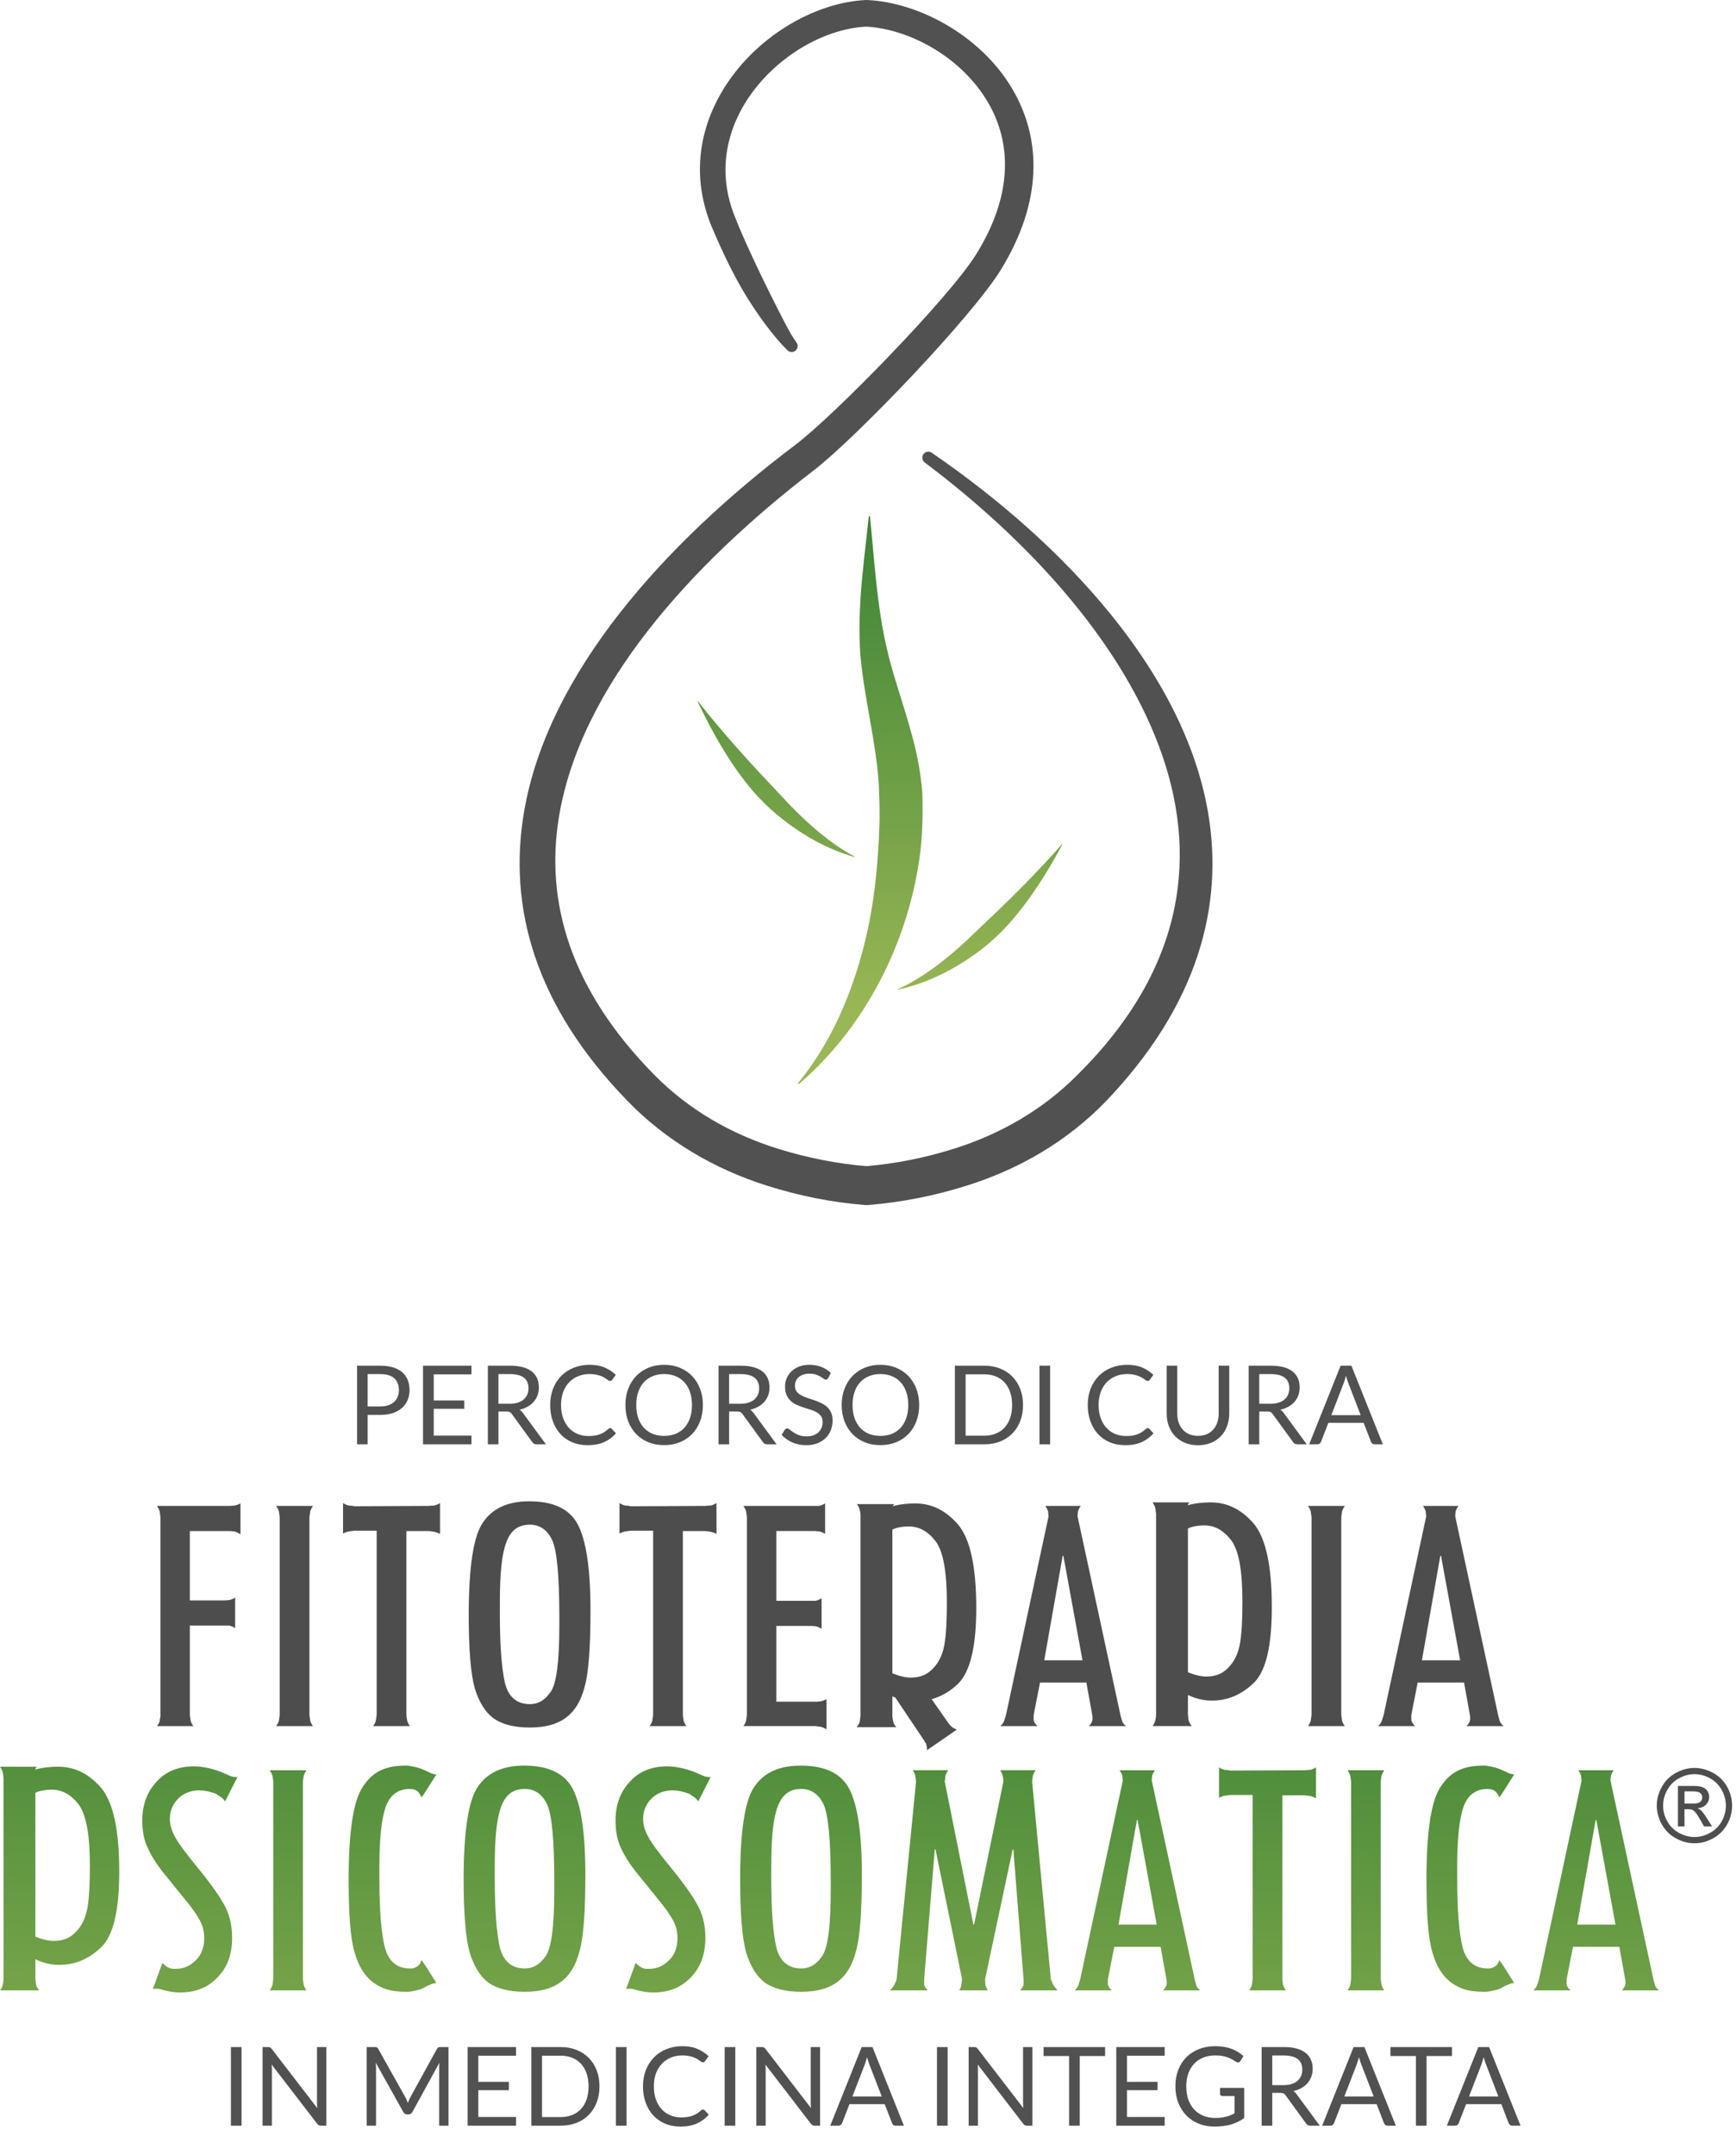 <svg xmlns="http://www.w3.org/2000/svg" width="282" height="350" viewBox="0 0 282 350" fill="none"><path d="M37.392 248.677C37.565 248.677 37.852 248.735 38.082 248.735C38.485 248.85 39.06 249.195 39.06 249.195V244.192C39.06 244.192 38.485 244.48 38.082 244.537C37.852 244.537 37.45 244.595 37.335 244.595H25.49C25.49 244.595 25.893 245.17 25.95 245.572C26.008 245.86 26.008 246.205 26.065 246.377V278.748L25.95 279.381C25.95 279.841 25.49 280.358 25.49 280.358H31.413C31.413 280.358 31.01 279.841 30.953 279.381C30.895 279.036 30.837 278.518 30.837 278.518V264.029H37.22C37.622 264.087 38.197 264.431 38.197 264.431V259.487C38.197 259.487 37.622 259.832 37.22 259.889C36.99 259.889 36.645 259.947 36.472 259.947H30.837V248.677H37.392Z" fill="#4D4D4D"></path><path d="M50.265 278.52V246.436C50.265 246.436 50.323 245.919 50.38 245.574C50.438 245.171 50.84 244.596 50.84 244.596H44.86C44.86 244.596 45.263 245.171 45.32 245.574C45.378 245.919 45.435 246.436 45.435 246.436V278.52C45.435 278.52 45.378 279.037 45.32 279.382C45.263 279.842 44.86 280.36 44.86 280.36H50.84C50.84 280.36 50.438 279.842 50.38 279.382C50.323 279.037 50.265 278.52 50.265 278.52Z" fill="#4D4D4D"></path><path d="M71.479 249.136V244.133C71.479 244.133 70.904 244.478 70.502 244.536C70.214 244.536 69.639 244.593 69.639 244.593L57.507 244.651C57.392 244.593 56.99 244.536 56.702 244.536C56.242 244.478 55.725 244.133 55.725 244.133V249.078C55.725 249.078 56.242 248.791 56.702 248.733C57.047 248.676 57.565 248.618 57.565 248.618H61.187V278.517C61.187 278.517 61.129 279.035 61.072 279.38C61.014 279.839 60.612 280.357 60.612 280.357H66.592C66.592 280.357 66.189 279.839 66.132 279.38C66.074 279.092 66.017 278.69 66.017 278.575V248.676H69.639C69.639 248.676 70.157 248.733 70.502 248.791C70.904 248.848 71.479 249.136 71.479 249.136Z" fill="#4D4D4D"></path><path d="M76.141 262.36C76.141 267.994 76.486 271.962 77.118 274.204C77.808 276.447 78.843 278.114 80.165 279.091C81.545 280.069 83.5 280.586 86.088 280.586C91.09 280.586 93.85 278.459 95 273.859C95.632 271.559 95.92 267.419 95.92 261.497C95.92 254.885 95.23 250.285 93.907 247.698C92.585 245.11 89.94 243.845 85.973 243.845C82.465 243.845 79.993 244.995 78.441 247.295C76.888 249.538 76.141 254.597 76.141 262.36ZM90.86 263.969C90.86 269.892 90.4 273.514 89.423 274.837C88.503 276.159 87.41 276.792 86.088 276.792C83.96 276.792 82.58 275.642 82.005 273.284C81.488 270.927 81.2 267.247 81.2 262.187V260.232C81.2 251.09 82.35 247.64 86.088 247.64C87.64 247.64 88.848 248.445 89.653 250.055C90.458 251.665 90.86 255.862 90.86 262.647V263.969Z" fill="#4D4D4D"></path><path d="M116.388 249.136V244.133C116.388 244.133 115.813 244.478 115.411 244.536C115.123 244.536 114.548 244.593 114.548 244.593L102.416 244.651C102.301 244.593 101.899 244.536 101.611 244.536C101.151 244.478 100.634 244.133 100.634 244.133V249.078C100.634 249.078 101.151 248.791 101.611 248.733C101.956 248.676 102.474 248.618 102.474 248.618H106.096V278.517C106.096 278.517 106.039 279.035 105.981 279.38C105.924 279.839 105.521 280.357 105.521 280.357H111.501C111.501 280.357 111.098 279.839 111.041 279.38C110.983 279.092 110.926 278.69 110.926 278.575V248.676H114.548C114.548 248.676 115.066 248.733 115.411 248.791C115.813 248.848 116.388 249.136 116.388 249.136Z" fill="#4D4D4D"></path><path d="M133.289 276.331C133.117 276.331 132.887 276.388 132.772 276.388H126.102V264.084H131.794C131.967 264.084 132.254 264.141 132.484 264.141C132.887 264.199 133.462 264.544 133.462 264.544V259.599C133.462 259.599 132.887 259.944 132.484 260.001H126.102V248.674H132.369C132.542 248.674 132.829 248.732 133.059 248.732C133.462 248.789 134.037 249.134 134.037 249.134V244.189C134.037 244.189 133.462 244.534 133.059 244.592H120.755C120.755 244.592 121.157 245.167 121.215 245.569C121.272 245.914 121.33 246.432 121.33 246.432V278.516C121.33 278.516 121.272 279.033 121.215 279.378C121.157 279.838 120.755 280.356 120.755 280.356H132.427C132.427 280.356 132.944 280.413 133.289 280.471C133.692 280.528 134.267 280.873 134.267 280.873V275.986C134.267 275.986 133.692 276.273 133.289 276.331Z" fill="#4D4D4D"></path><path d="M155.653 273.456C157.608 271.501 158.586 267.419 158.586 261.209C158.586 254.482 157.608 249.997 155.653 247.639C153.641 245.339 151.398 244.189 148.639 244.189C147.661 244.189 146.166 244.304 145.016 244.649C145.131 244.477 145.246 244.304 145.246 244.304H139.209C139.209 244.304 139.611 244.879 139.669 245.282C139.726 245.512 139.784 245.857 139.784 246.029V278.688C139.784 278.688 139.726 279.206 139.669 279.551C139.611 280.011 139.151 280.528 139.151 280.528H145.591C145.591 280.528 145.131 280.011 145.074 279.551C145.016 279.321 145.016 278.976 144.959 278.803V275.468C144.959 275.583 145.246 275.641 145.419 275.698L150.133 282.713C150.191 282.886 150.306 283.058 150.421 283.173C150.593 283.633 150.593 284.265 150.593 284.265L150.996 283.978L151.341 283.748L155.423 280.931C155.423 280.931 154.791 280.701 154.503 280.356C154.331 280.241 154.158 280.011 154.043 279.838L151.341 275.986C152.951 275.526 154.331 274.721 155.653 273.456ZM144.959 271.788V248.444C145.534 248.099 146.741 247.927 147.604 247.927C149.329 247.927 150.766 248.732 152.031 250.399C153.238 252.067 153.813 255.344 153.813 260.289C153.813 263.164 153.698 265.464 153.411 267.131C153.123 268.741 152.491 270.064 151.513 271.041C150.593 272.018 149.444 272.478 147.949 272.478C147.144 272.478 146.109 272.248 144.959 271.788Z" fill="#4D4D4D"></path><path d="M182.281 279.555C182.281 279.555 182.109 278.922 182.051 278.75L175.037 246.264C175.037 246.091 175.094 245.804 175.094 245.574C175.152 245.171 175.554 244.596 175.554 244.596H169.804C169.804 244.596 170.207 245.171 170.264 245.574C170.264 245.804 170.322 246.149 170.322 246.321L163.422 278.52C163.422 278.52 163.249 279.152 163.134 279.44C163.019 279.9 162.502 280.36 162.502 280.36H168.539C168.539 280.36 167.964 279.842 167.907 279.382C167.907 279.152 167.907 278.692 167.907 278.577L168.942 273.288H176.474L177.451 278.692C177.451 278.865 177.509 279.21 177.451 279.382C177.394 279.842 176.876 280.36 176.876 280.36H182.914C182.914 280.36 182.396 279.957 182.281 279.555ZM169.632 269.665L172.622 252.703H172.737L175.841 269.665H169.632Z" fill="#4D4D4D"></path><path d="M203.664 247.467C201.652 245.168 199.409 244.018 196.649 244.018C195.614 244.018 194.119 244.133 192.97 244.478V244.363C193.085 244.19 193.2 244.018 193.2 244.018H187.22C187.22 244.018 187.622 244.593 187.68 244.995C187.737 245.34 187.795 245.858 187.795 245.858V278.574C187.795 278.746 187.737 279.149 187.68 279.379C187.622 279.839 187.22 280.356 187.22 280.356H193.602C193.602 280.356 193.142 279.839 193.085 279.379C193.027 279.149 193.027 278.746 192.97 278.574V275.296C194.119 275.871 195.499 276.216 196.822 276.216C199.467 276.216 201.709 275.239 203.722 273.284C205.677 271.329 206.597 267.247 206.597 261.037C206.597 254.31 205.619 249.825 203.664 247.467ZM201.422 266.959C201.134 268.569 200.502 269.892 199.524 270.869C198.604 271.847 197.454 272.307 195.959 272.307C195.154 272.307 194.119 272.077 192.97 271.617V248.272C193.545 247.927 194.752 247.755 195.614 247.755C197.339 247.755 198.777 248.56 200.042 250.227C201.249 251.895 201.824 255.172 201.824 260.117C201.824 262.992 201.709 265.292 201.422 266.959Z" fill="#4D4D4D"></path><path d="M217.879 278.52V246.436C217.879 246.436 217.937 245.919 217.994 245.574C218.052 245.171 218.454 244.596 218.454 244.596H212.475C212.475 244.596 212.877 245.171 212.935 245.574C212.992 245.919 213.05 246.436 213.05 246.436V278.52C213.05 278.52 212.992 279.037 212.935 279.382C212.877 279.842 212.475 280.36 212.475 280.36H218.454C218.454 280.36 218.052 279.842 217.994 279.382C217.937 279.037 217.879 278.52 217.879 278.52Z" fill="#4D4D4D"></path><path d="M243.629 279.555C243.629 279.555 243.456 278.922 243.399 278.75L236.384 246.264C236.384 246.091 236.442 245.804 236.442 245.574C236.499 245.171 236.902 244.596 236.902 244.596H231.152C231.152 244.596 231.554 245.171 231.612 245.574C231.612 245.804 231.669 246.149 231.669 246.321L224.77 278.52C224.77 278.52 224.597 279.152 224.482 279.44C224.367 279.9 223.85 280.36 223.85 280.36H229.887C229.887 280.36 229.312 279.842 229.254 279.382C229.254 279.152 229.254 278.692 229.254 278.577L230.289 273.288H237.822L238.799 278.692C238.799 278.865 238.857 279.21 238.799 279.382C238.742 279.842 238.224 280.36 238.224 280.36H244.261C244.261 280.36 243.744 279.957 243.629 279.555ZM230.979 269.665L233.969 252.703H234.084L237.189 269.665H230.979Z" fill="#4D4D4D"></path><path d="M16.443 290.395C14.434 288.102 12.187 286.952 9.426 286.952C8.39 286.952 6.895 287.067 5.744 287.412V287.297C5.859 287.121 5.974 286.952 5.974 286.952H0C0 286.952 0.399 287.527 0.46 287.926C0.521 288.271 0.575 288.785 0.575 288.785V321.502C0.575 321.67 0.521 322.077 0.46 322.307C0.399 322.767 0 323.281 0 323.281H6.373C6.373 323.281 5.913 322.767 5.859 322.307C5.798 322.077 5.798 321.67 5.744 321.502V318.227C6.895 318.802 8.275 319.14 9.594 319.14C12.248 319.14 14.487 318.166 16.497 316.218C18.452 314.262 19.372 310.182 19.372 303.97C19.372 297.236 18.391 292.75 16.443 290.395ZM14.204 309.891C13.912 311.501 13.283 312.828 12.302 313.802C11.381 314.783 10.231 315.244 8.735 315.244C7.93 315.244 6.895 315.014 5.744 314.553V291.201C6.319 290.855 7.523 290.679 8.39 290.679C10.116 290.679 11.557 291.484 12.823 293.156C14.027 294.821 14.602 298.103 14.602 303.05C14.602 305.926 14.487 308.226 14.204 309.891Z" fill="url(#paint0_linear_1235_4034)"></path><path d="M31.965 303.163C30.124 300.916 28.912 299.306 28.398 298.27C27.823 297.235 27.593 296.315 27.593 295.394C27.593 294.129 28.053 293.04 28.912 292.173C29.779 291.253 31.044 290.793 32.31 290.793C33.176 290.793 34.097 290.969 35.124 291.368C35.186 291.437 35.584 291.667 35.815 291.836C36.221 292.066 36.566 292.588 36.566 292.588L38.575 288.615C38.575 288.615 38 288.676 37.54 288.5C37.249 288.392 36.735 288.162 36.735 288.162C35.009 287.349 33.115 286.897 31.451 286.897C29.027 286.897 26.956 287.695 25.469 289.359C23.919 290.969 23.114 293.094 23.114 295.686C23.114 297.465 23.398 298.961 24.035 300.226C24.61 301.492 25.522 302.933 26.788 304.483L30.009 308.455C31.221 309.889 32.026 311.101 32.486 311.96C32.946 312.827 33.176 313.747 33.176 314.775C33.176 316.216 32.77 317.421 31.849 318.349C30.929 319.261 29.948 319.783 28.513 319.783C28.283 319.783 27.992 319.783 27.708 319.721C27.532 319.668 27.363 319.553 27.187 319.491C26.788 319.261 26.389 318.801 26.389 318.801L24.832 323.057C24.832 323.057 25.469 322.942 25.929 323.057C26.098 323.111 26.328 323.165 26.496 323.226C27.593 323.51 28.398 323.625 29.204 323.625C31.796 323.625 33.752 322.82 35.354 321.163C36.965 319.491 37.709 317.367 37.709 314.721C37.709 312.535 37.195 310.641 36.221 309.03C35.239 307.358 33.805 305.403 31.965 303.163Z" fill="url(#paint1_linear_1235_4034)"></path><path d="M49.211 321.439V289.358C49.211 289.358 49.264 288.844 49.326 288.499C49.379 288.101 49.786 287.525 49.786 287.525H43.812C43.812 287.525 44.21 288.101 44.272 288.499C44.325 288.844 44.387 289.358 44.387 289.358V321.439C44.387 321.439 44.325 321.96 44.272 322.305C44.21 322.766 43.812 323.279 43.812 323.279H49.786C49.786 323.279 49.379 322.766 49.326 322.305C49.264 321.96 49.211 321.439 49.211 321.439Z" fill="url(#paint2_linear_1235_4034)"></path><path d="M68.876 318.924L68.469 318.349C68.469 318.349 68.301 318.978 67.956 319.261C67.664 319.491 67.319 319.668 66.92 319.722H66.575C64.443 319.722 63.07 318.517 62.495 316.217C61.92 313.916 61.628 310.181 61.628 305.119V303.164C61.628 298.616 61.974 295.395 62.664 293.439C63.354 291.545 64.673 290.563 66.575 290.563C67.035 290.563 67.495 290.678 67.841 290.97C68.186 291.253 68.469 291.943 68.469 291.943L68.876 291.368L69.106 291.023L70.885 288.216C70.885 288.216 70.256 288.155 69.85 287.925C69.62 287.81 69.336 287.695 69.106 287.58C68.301 287.181 67.434 286.951 66.575 286.836C66.345 286.774 66.115 286.774 65.885 286.774C62.38 286.774 60.424 287.925 58.929 290.218C57.38 292.519 56.636 297.527 56.636 305.288C56.636 310.925 56.919 314.898 57.61 317.137C58.239 319.376 59.274 320.987 60.654 322.022C62.035 322.996 63.415 323.51 66 323.51C66.46 323.51 66.92 323.456 67.319 323.341C67.779 323.28 68.186 323.165 68.585 322.996C68.815 322.881 68.991 322.766 69.221 322.651C69.39 322.536 69.62 322.482 69.85 322.367C70.256 322.137 70.885 322.076 70.885 322.076L69.106 319.261L68.876 318.924Z" fill="url(#paint3_linear_1235_4034)"></path><path d="M75.315 305.288C75.315 310.925 75.661 314.897 76.297 317.137C76.987 319.376 78.015 321.04 79.334 322.022C80.715 322.996 82.67 323.51 85.263 323.51C90.27 323.51 93.024 321.385 94.174 316.792C94.803 314.491 95.087 310.349 95.087 304.429C95.087 297.81 94.404 293.209 93.077 290.624C91.758 288.04 89.12 286.774 85.147 286.774C81.635 286.774 79.165 287.925 77.616 290.218C76.067 292.465 75.315 297.526 75.315 305.288ZM90.04 306.898C90.04 312.827 89.58 316.446 88.599 317.773C87.678 319.092 86.589 319.721 85.263 319.721C83.13 319.721 81.75 318.571 81.175 316.216C80.661 313.862 80.37 310.181 80.37 305.119V303.163C80.37 294.014 81.52 290.563 85.263 290.563C86.819 290.563 88.023 291.368 88.829 292.979C89.634 294.589 90.04 298.792 90.04 305.579V306.898Z" fill="url(#paint4_linear_1235_4034)"></path><path d="M108.841 303.163C107 300.916 105.788 299.306 105.274 298.27C104.691 297.235 104.469 296.315 104.469 295.394C104.469 294.129 104.929 293.04 105.788 292.173C106.655 291.253 107.92 290.793 109.186 290.793C110.052 290.793 110.965 290.969 112 291.368C112.062 291.437 112.46 291.667 112.69 291.836C113.089 292.066 113.434 292.588 113.434 292.588L115.444 288.615C115.444 288.615 114.869 288.676 114.416 288.5C114.125 288.392 113.611 288.162 113.611 288.162C111.885 287.349 109.991 286.897 108.327 286.897C105.903 286.897 103.832 287.695 102.345 289.359C100.788 290.969 99.99 293.094 99.99 295.686C99.99 297.465 100.274 298.961 100.903 300.226C101.478 301.492 102.398 302.933 103.664 304.483L106.885 308.455C108.089 309.889 108.894 311.101 109.362 311.96C109.822 312.827 110.052 313.747 110.052 314.775C110.052 316.216 109.646 317.421 108.726 318.349C107.805 319.261 106.824 319.783 105.389 319.783C105.159 319.783 104.868 319.783 104.584 319.721C104.408 319.668 104.239 319.553 104.063 319.491C103.664 319.261 103.257 318.801 103.257 318.801L101.708 323.057C101.708 323.057 102.345 322.942 102.797 323.057C102.974 323.111 103.204 323.165 103.372 323.226C104.469 323.51 105.274 323.625 106.08 323.625C108.672 323.625 110.627 322.82 112.23 321.163C113.841 319.491 114.585 317.367 114.585 314.721C114.585 312.535 114.071 310.641 113.089 309.03C112.115 307.358 110.681 305.403 108.841 303.163Z" fill="url(#paint5_linear_1235_4034)"></path><path d="M120.231 305.288C120.231 310.925 120.577 314.898 121.205 317.137C121.896 319.376 122.923 321.041 124.25 322.022C125.623 322.996 127.586 323.51 130.171 323.51C135.179 323.51 137.932 321.386 139.082 316.792C139.711 314.491 140.003 310.35 140.003 304.429C140.003 297.81 139.313 293.209 137.993 290.624C136.674 288.04 134.028 286.774 130.056 286.774C126.551 286.774 124.074 287.925 122.525 290.218C120.975 292.465 120.231 297.527 120.231 305.288ZM134.949 306.898C134.949 312.827 134.489 316.447 133.507 317.774C132.587 319.093 131.498 319.722 130.171 319.722C128.046 319.722 126.666 318.571 126.091 316.217C125.569 313.862 125.285 310.181 125.285 305.119V303.164C125.285 294.014 126.436 290.563 130.171 290.563C131.728 290.563 132.932 291.368 133.737 292.979C134.542 294.589 134.949 298.792 134.949 305.579V306.898Z" fill="url(#paint6_linear_1235_4034)"></path><path d="M170.994 322.19C170.933 321.96 170.764 321.615 170.703 321.5L167.658 289.358C167.658 289.243 167.72 288.783 167.773 288.491C167.835 288.093 168.233 287.518 168.233 287.518H162.489C162.489 287.518 162.827 288.093 162.888 288.491C162.949 288.783 163.003 289.128 163.003 289.304L158.233 312.588H158.118L153.455 289.304C153.516 289.128 153.57 288.783 153.57 288.491C153.631 288.093 154.03 287.518 154.03 287.518H148.286C148.286 287.518 148.631 288.093 148.692 288.491C148.746 288.837 148.807 289.304 148.807 289.358L145.64 321.5C145.64 321.615 145.471 321.96 145.356 322.19C145.18 322.704 144.551 323.279 144.551 323.279H150.702C150.702 323.279 150.18 322.765 150.126 322.305V321.439L151.844 300.394H151.967L156.277 321.439C156.277 321.554 156.223 322.014 156.162 322.305C156.162 322.765 155.817 323.279 155.817 323.279H160.472C160.472 323.279 160.127 322.765 160.066 322.305C160.066 322.014 160.012 321.669 160.012 321.5L164.498 300.394H164.614L166.278 321.615V322.305C166.224 322.765 165.703 323.279 165.703 323.279H171.8C171.8 323.279 171.224 322.704 170.994 322.19Z" fill="url(#paint7_linear_1235_4034)"></path><path d="M194.338 322.474C194.338 322.474 194.161 321.845 194.108 321.669L187.09 289.19C187.09 289.021 187.144 288.729 187.144 288.499C187.205 288.101 187.612 287.525 187.612 287.525H181.868C181.868 287.525 182.266 288.101 182.328 288.499C182.328 288.729 182.381 289.075 182.381 289.251L175.479 321.446C175.479 321.446 175.31 322.075 175.195 322.367C175.08 322.819 174.566 323.279 174.566 323.279H180.602C180.602 323.279 180.027 322.766 179.966 322.305C179.966 322.075 179.966 321.615 179.966 321.5L181.001 316.208H188.532L189.506 321.615C189.506 321.792 189.567 322.137 189.506 322.305C189.452 322.766 188.931 323.279 188.931 323.279H194.967C194.967 323.279 194.453 322.881 194.338 322.474ZM181.691 312.596L184.682 295.624H184.797L187.896 312.596H181.691Z" fill="url(#paint8_linear_1235_4034)"></path><path d="M213.773 292.057V287.064C213.773 287.064 213.198 287.409 212.799 287.47C212.508 287.47 211.994 287.524 211.94 287.524L199.808 287.578C199.692 287.524 199.286 287.47 199.002 287.47C198.542 287.409 198.021 287.064 198.021 287.064V292.003C198.021 292.003 198.542 291.712 199.002 291.658C199.347 291.596 199.861 291.543 199.861 291.543H203.489V321.438C203.489 321.438 203.427 321.959 203.374 322.304C203.312 322.764 202.913 323.278 202.913 323.278H208.888C208.888 323.278 208.481 322.764 208.42 322.304C208.366 322.02 208.313 321.614 208.313 321.499V291.597H211.94C211.94 291.597 212.454 291.658 212.799 291.712C213.198 291.773 213.773 292.057 213.773 292.057Z" fill="url(#paint9_linear_1235_4034)"></path><path d="M224.295 321.439V289.358C224.295 289.358 224.348 288.844 224.41 288.499C224.463 288.101 224.87 287.525 224.87 287.525H218.896C218.896 287.525 219.294 288.101 219.356 288.499C219.409 288.844 219.471 289.358 219.471 289.358V321.439C219.471 321.439 219.409 321.96 219.356 322.305C219.294 322.766 218.896 323.279 218.896 323.279H224.87C224.87 323.279 224.463 322.766 224.41 322.305C224.348 321.96 224.295 321.439 224.295 321.439Z" fill="url(#paint10_linear_1235_4034)"></path><path d="M243.958 318.924L243.551 318.348C243.551 318.348 243.383 318.977 243.038 319.261C242.746 319.491 242.401 319.668 242.002 319.721H241.657C239.525 319.721 238.145 318.517 237.577 316.216C237.002 313.916 236.71 310.181 236.71 305.119V303.163C236.71 298.615 237.056 295.394 237.746 293.439C238.436 291.544 239.755 290.563 241.657 290.563C242.117 290.563 242.577 290.678 242.923 290.969C243.268 291.253 243.551 291.943 243.551 291.943L243.958 291.368L244.188 291.023L245.967 288.216C245.967 288.216 245.338 288.155 244.932 287.925C244.702 287.81 244.418 287.695 244.188 287.579C243.383 287.181 242.516 286.951 241.657 286.836C241.427 286.774 241.197 286.774 240.967 286.774C237.462 286.774 235.506 287.925 234.011 290.218C232.462 292.518 231.718 297.526 231.718 305.288C231.718 310.925 232.002 314.897 232.692 317.137C233.321 319.376 234.356 320.987 235.736 322.022C237.117 322.996 238.497 323.51 241.082 323.51C241.542 323.51 242.002 323.456 242.401 323.341C242.861 323.28 243.268 323.165 243.666 322.996C243.897 322.881 244.073 322.766 244.303 322.651C244.472 322.536 244.702 322.482 244.932 322.367C245.338 322.137 245.967 322.076 245.967 322.076L244.188 319.261L243.958 318.924Z" fill="url(#paint11_linear_1235_4034)"></path><path d="M268.854 322.474C268.854 322.474 268.686 321.845 268.624 321.669L261.607 289.189C261.607 289.021 261.668 288.729 261.668 288.499C261.722 288.1 262.128 287.525 262.128 287.525H256.384C256.384 287.525 256.791 288.1 256.844 288.499C256.844 288.729 256.906 289.074 256.906 289.251L250.003 321.446C250.003 321.446 249.827 322.075 249.712 322.366C249.597 322.819 249.083 323.279 249.083 323.279H255.119C255.119 323.279 254.543 322.765 254.49 322.305C254.482 322.075 254.482 321.615 254.482 321.5L255.518 316.208H263.049L264.023 321.615C264.023 321.791 264.084 322.136 264.023 322.305C263.969 322.765 263.455 323.279 263.455 323.279H269.491C269.491 323.279 268.969 322.88 268.854 322.474ZM256.208 312.596L259.199 295.624H259.314L262.42 312.596H256.208Z" fill="url(#paint12_linear_1235_4034)"></path><path d="M275.257 287.152C276.286 287.152 277.282 287.417 278.261 287.948C279.24 288.463 280.004 289.226 280.552 290.206C281.099 291.185 281.365 292.198 281.365 293.276C281.365 294.322 281.099 295.335 280.568 296.314C280.02 297.277 279.273 298.04 278.294 298.571C277.331 299.119 276.319 299.385 275.257 299.385C274.194 299.385 273.182 299.119 272.219 298.571C271.24 298.04 270.493 297.277 269.945 296.314C269.414 295.335 269.132 294.322 269.132 293.276C269.132 292.198 269.414 291.185 269.962 290.206C270.51 289.226 271.273 288.463 272.252 287.948C273.232 287.417 274.228 287.152 275.257 287.152ZM275.257 288.164C274.394 288.164 273.564 288.38 272.75 288.828C271.937 289.26 271.306 289.89 270.841 290.72C270.377 291.534 270.161 292.38 270.161 293.276C270.161 294.156 270.377 295.003 270.825 295.799C271.273 296.613 271.904 297.243 272.717 297.692C273.53 298.14 274.377 298.372 275.257 298.372C276.136 298.372 276.983 298.14 277.796 297.692C278.61 297.243 279.24 296.613 279.688 295.799C280.137 295.003 280.352 294.156 280.352 293.276C280.352 292.38 280.12 291.534 279.672 290.72C279.207 289.89 278.576 289.26 277.763 288.828C276.95 288.38 276.12 288.164 275.257 288.164ZM272.568 296.646V290.073H274.842C275.605 290.073 276.17 290.123 276.518 290.256C276.867 290.372 277.132 290.587 277.348 290.886C277.547 291.185 277.647 291.517 277.647 291.849C277.647 292.33 277.481 292.745 277.132 293.11C276.784 293.459 276.336 293.658 275.771 293.708C276.004 293.808 276.186 293.924 276.336 294.057C276.601 294.322 276.917 294.754 277.298 295.368L278.112 296.646H276.8L276.219 295.617C275.771 294.803 275.389 294.289 275.107 294.073C274.925 293.924 274.643 293.857 274.261 293.857H273.63V296.646H272.568ZM273.63 292.944H274.925C275.539 292.944 275.97 292.861 276.186 292.662C276.419 292.48 276.518 292.247 276.518 291.949C276.518 291.749 276.468 291.567 276.369 291.417C276.253 291.268 276.103 291.152 275.904 291.069C275.721 291.002 275.356 290.953 274.842 290.953H273.63V292.944Z" fill="#4F4D4D"></path><path fill-rule="evenodd" clip-rule="evenodd" d="M129.335 55.565C128.329 54.171 127.289 52.045 126.099 49.707C123.491 44.59 120.587 38.364 119.441 35.359C116.276 27.711 118.147 20.431 122.312 14.863C126.867 8.77 134.137 4.656 140.728 4.325C147.97 4.729 156.849 9.603 160.986 17.522C164.26 23.79 164.416 31.963 158.528 41.369C156.299 44.926 150.606 51.378 144.668 57.572C138.661 63.839 132.395 69.845 129.13 72.307C107.863 88.349 88.921 109.443 85.12 131.904C82.529 147.219 86.776 163.238 101.967 178.852C105.109 182.082 108.628 184.839 112.441 187.13C116.217 189.404 120.285 191.212 124.569 192.574C127.207 193.407 129.83 194.079 132.429 194.599C135.144 195.138 137.833 195.506 140.485 195.722C140.653 195.736 140.821 195.736 140.989 195.722C143.642 195.51 146.332 195.147 149.049 194.613C151.65 194.102 154.276 193.44 156.918 192.611C161.213 191.272 165.297 189.477 169.085 187.218C172.913 184.931 176.439 182.17 179.591 178.935C194.546 163.321 198.873 147.201 196.222 131.868C192.315 109.264 173.026 88.408 151.37 73.545C150.932 73.232 150.321 73.328 150.007 73.766C149.692 74.207 149.792 74.815 150.229 75.132C166.82 87.594 181.754 103.769 188.286 121.251C194.726 138.494 192.711 157.044 175.083 174.522C172.303 177.347 169.189 179.745 165.825 181.751C162.456 183.753 158.834 185.359 155.019 186.56C152.604 187.324 150.203 187.936 147.825 188.405C145.436 188.879 143.071 189.211 140.735 189.408C138.399 189.215 136.035 188.888 133.647 188.419C131.266 187.954 128.862 187.351 126.443 186.601C122.617 185.414 118.978 183.831 115.599 181.834C112.22 179.837 109.099 177.43 106.307 174.6C92.638 160.748 88.563 146.538 90.772 132.839C94.201 111.574 112.242 91.703 132.221 76.37C135.587 73.784 142.053 67.516 148.232 60.959C154.385 54.424 160.249 47.604 162.549 43.868C169.477 32.612 168.942 22.851 164.988 15.415C160.01 6.055 149.409 0.372 140.838 0.003C140.771 -0.001 140.704 -0.001 140.636 0.003C132.886 0.385 124.278 5.157 118.948 12.359C113.988 19.055 111.827 27.789 115.653 36.933C116.625 39.211 118.449 43.421 120.803 47.397C123.095 51.267 125.842 54.861 127.854 56.836C128.206 57.245 128.823 57.291 129.231 56.941C129.64 56.587 129.687 55.97 129.335 55.565Z" fill="#525151"></path><path fill-rule="evenodd" clip-rule="evenodd" d="M141.124 83.923C140.662 88.36 140.07 92.719 139.784 97.155C139.588 100.162 139.562 103.148 139.74 106.184C140.216 111.68 141.459 117.044 142.231 122.488C142.539 124.658 142.789 126.833 142.804 129.043C142.976 132.23 142.839 135.489 142.612 138.775C142.275 143.636 141.622 148.528 140.415 153.314C138.339 161.574 134.965 169.416 129.652 175.904C129.614 175.944 129.619 176.006 129.662 176.043C129.704 176.08 129.77 176.077 129.816 176.037C136.497 170.284 141.657 162.908 145.107 154.729C147.175 149.828 148.605 144.684 149.349 139.512C149.855 135.965 149.929 132.407 149.832 128.939C149.644 126.438 149.264 123.983 148.685 121.559C148.043 118.839 147.217 116.164 146.383 113.481C145.582 110.898 144.752 108.342 144.151 105.706C143.462 102.853 142.999 100.015 142.641 97.138C142.084 92.732 141.761 88.359 141.336 83.928C141.331 83.873 141.288 83.828 141.23 83.827C141.171 83.826 141.119 83.869 141.124 83.923Z" fill="url(#paint13_linear_1235_4034)"></path><path fill-rule="evenodd" clip-rule="evenodd" d="M113.348 113.991C113.975 115.294 114.616 116.598 115.317 117.917C116.349 119.843 117.441 121.754 118.675 123.621C119.619 125.062 120.637 126.456 121.73 127.796C122.195 128.373 122.68 128.933 123.193 129.472C123.874 130.198 124.582 130.891 125.317 131.549C126.443 132.55 127.616 133.47 128.823 134.323C130.057 135.192 131.312 135.979 132.62 136.676C134.609 137.738 136.639 138.57 138.756 139.189C138.783 139.197 138.803 139.187 138.817 139.165C138.823 139.143 138.81 139.118 138.79 139.108C136.888 138.092 135.128 136.858 133.409 135.474C132.303 134.585 131.258 133.634 130.206 132.642C128.769 131.288 127.427 129.822 126.059 128.35C125.155 127.382 124.238 126.421 123.328 125.445C121.959 123.968 120.603 122.486 119.282 120.977C117.218 118.617 115.236 116.298 113.422 113.946C113.409 113.926 113.382 113.919 113.361 113.932C113.341 113.944 113.334 113.971 113.348 113.991Z" fill="url(#paint14_linear_1235_4034)"></path><path fill-rule="evenodd" clip-rule="evenodd" d="M172.508 137.106C170.583 139.338 168.49 141.529 166.313 143.755C164.918 145.178 163.491 146.573 162.05 147.962C161.092 148.88 160.128 149.782 159.177 150.692C157.736 152.076 156.323 153.456 154.819 154.718C153.717 155.644 152.624 156.529 151.472 157.349C149.68 158.625 147.854 159.751 145.892 160.652C145.871 160.66 145.857 160.684 145.863 160.707C145.876 160.729 145.896 160.741 145.923 160.734C148.087 160.239 150.171 159.529 152.223 158.587C153.572 157.969 154.87 157.258 156.151 156.465C157.411 155.687 158.626 154.84 159.803 153.91C160.571 153.298 161.314 152.65 162.03 151.969C162.569 151.462 163.081 150.933 163.574 150.387C164.73 149.119 165.813 147.792 166.823 146.415C168.143 144.63 169.321 142.796 170.439 140.942C171.199 139.672 171.897 138.414 172.581 137.155C172.596 137.136 172.59 137.109 172.57 137.095C172.55 137.081 172.522 137.086 172.508 137.106Z" fill="url(#paint15_linear_1235_4034)"></path><path d="M59.721 229.811V234.587H58.001V221.819H61.77C62.578 221.819 63.279 221.914 63.873 222.104C64.472 222.288 64.968 222.552 65.361 222.897C65.752 223.242 66.043 223.657 66.234 224.144C66.43 224.631 66.528 225.175 66.528 225.775C66.528 226.369 66.424 226.912 66.216 227.405C66.008 227.898 65.702 228.323 65.298 228.679C64.9 229.036 64.404 229.315 63.81 229.517C63.216 229.713 62.536 229.811 61.77 229.811H59.721ZM59.721 228.439H61.77C62.263 228.439 62.696 228.374 63.071 228.243C63.451 228.112 63.769 227.931 64.024 227.699C64.279 227.462 64.472 227.18 64.603 226.853C64.734 226.526 64.799 226.167 64.799 225.775C64.799 224.961 64.547 224.326 64.042 223.868C63.543 223.411 62.785 223.182 61.77 223.182H59.721V228.439ZM76.584 221.819V223.227H70.454V227.468H75.417V228.822H70.454V233.179H76.584V234.587H68.716V221.819H76.584ZM80.968 229.259V234.587H79.249V221.819H82.857C83.665 221.819 84.363 221.902 84.951 222.068C85.539 222.229 86.023 222.463 86.403 222.772C86.789 223.081 87.075 223.455 87.259 223.895C87.443 224.329 87.535 224.816 87.535 225.356C87.535 225.808 87.464 226.229 87.321 226.621C87.178 227.013 86.971 227.367 86.697 227.682C86.43 227.99 86.1 228.255 85.708 228.475C85.322 228.694 84.883 228.861 84.39 228.973C84.604 229.098 84.794 229.279 84.96 229.517L88.684 234.587H87.152C86.837 234.587 86.605 234.465 86.457 234.221L83.142 229.66C83.041 229.517 82.931 229.416 82.813 229.357C82.694 229.291 82.516 229.259 82.278 229.259H80.968ZM80.968 228.002H82.777C83.282 228.002 83.725 227.943 84.105 227.824C84.491 227.699 84.811 227.527 85.067 227.307C85.328 227.082 85.524 226.814 85.655 226.505C85.786 226.197 85.851 225.855 85.851 225.481C85.851 224.721 85.599 224.147 85.094 223.761C84.595 223.375 83.849 223.182 82.857 223.182H80.968V228.002ZM99.12 231.949C99.215 231.949 99.301 231.988 99.378 232.065L100.055 232.805C99.532 233.411 98.897 233.883 98.149 234.221C97.406 234.56 96.509 234.729 95.458 234.729C94.537 234.729 93.703 234.572 92.954 234.257C92.206 233.936 91.567 233.491 91.038 232.921C90.51 232.344 90.1 231.655 89.809 230.853C89.518 230.052 89.372 229.17 89.372 228.207C89.372 227.245 89.527 226.363 89.836 225.561C90.15 224.759 90.59 224.07 91.154 223.494C91.719 222.918 92.393 222.472 93.177 222.157C93.967 221.837 94.837 221.676 95.787 221.676C96.726 221.676 97.534 221.822 98.211 222.113C98.894 222.404 99.5 222.799 100.029 223.298L99.467 224.091C99.426 224.15 99.378 224.201 99.325 224.242C99.271 224.278 99.194 224.296 99.093 224.296C99.016 224.296 98.933 224.269 98.844 224.216C98.76 224.156 98.659 224.085 98.541 224.002C98.422 223.919 98.282 223.83 98.122 223.735C97.961 223.639 97.771 223.55 97.552 223.467C97.332 223.384 97.076 223.316 96.785 223.262C96.494 223.203 96.159 223.173 95.778 223.173C95.096 223.173 94.469 223.292 93.899 223.53C93.334 223.761 92.847 224.094 92.437 224.527C92.028 224.961 91.707 225.49 91.475 226.113C91.249 226.737 91.136 227.435 91.136 228.207C91.136 229.003 91.249 229.713 91.475 230.337C91.707 230.96 92.019 231.489 92.411 231.923C92.809 232.35 93.278 232.677 93.818 232.903C94.359 233.128 94.941 233.241 95.565 233.241C95.945 233.241 96.286 233.22 96.589 233.179C96.892 233.131 97.171 233.06 97.427 232.965C97.688 232.87 97.929 232.751 98.149 232.609C98.374 232.46 98.6 232.285 98.826 232.083C98.927 231.994 99.025 231.949 99.12 231.949ZM114.179 228.207C114.179 229.164 114.027 230.043 113.724 230.845C113.421 231.64 112.994 232.327 112.441 232.903C111.889 233.479 111.223 233.927 110.445 234.248C109.673 234.563 108.818 234.72 107.879 234.72C106.941 234.72 106.085 234.563 105.313 234.248C104.541 233.927 103.879 233.479 103.326 232.903C102.774 232.327 102.346 231.64 102.043 230.845C101.74 230.043 101.589 229.164 101.589 228.207C101.589 227.251 101.74 226.375 102.043 225.579C102.346 224.777 102.774 224.088 103.326 223.512C103.879 222.93 104.541 222.478 105.313 222.157C106.085 221.837 106.941 221.676 107.879 221.676C108.818 221.676 109.673 221.837 110.445 222.157C111.223 222.478 111.889 222.93 112.441 223.512C112.994 224.088 113.421 224.777 113.724 225.579C114.027 226.375 114.179 227.251 114.179 228.207ZM112.405 228.207C112.405 227.423 112.299 226.719 112.085 226.096C111.871 225.472 111.568 224.946 111.176 224.519C110.784 224.085 110.309 223.752 109.75 223.521C109.192 223.289 108.568 223.173 107.879 223.173C107.196 223.173 106.576 223.289 106.017 223.521C105.459 223.752 104.981 224.085 104.583 224.519C104.191 224.946 103.888 225.472 103.674 226.096C103.46 226.719 103.353 227.423 103.353 228.207C103.353 228.991 103.46 229.695 103.674 230.319C103.888 230.937 104.191 231.462 104.583 231.896C104.981 232.324 105.459 232.653 106.017 232.885C106.576 233.111 107.196 233.223 107.879 233.223C108.568 233.223 109.192 233.111 109.75 232.885C110.309 232.653 110.784 232.324 111.176 231.896C111.568 231.462 111.871 230.937 112.085 230.319C112.299 229.695 112.405 228.991 112.405 228.207ZM118.435 229.259V234.587H116.715V221.819H120.324C121.131 221.819 121.829 221.902 122.417 222.068C123.006 222.229 123.49 222.463 123.87 222.772C124.256 223.081 124.541 223.455 124.725 223.895C124.909 224.329 125.001 224.816 125.001 225.356C125.001 225.808 124.93 226.229 124.787 226.621C124.645 227.013 124.437 227.367 124.164 227.682C123.897 227.99 123.567 228.255 123.175 228.475C122.789 228.694 122.349 228.861 121.856 228.973C122.07 229.098 122.26 229.279 122.426 229.517L126.151 234.587H124.618C124.303 234.587 124.072 234.465 123.923 234.221L120.609 229.66C120.508 229.517 120.398 229.416 120.279 229.357C120.16 229.291 119.982 229.259 119.745 229.259H118.435ZM118.435 228.002H120.243C120.748 228.002 121.191 227.943 121.571 227.824C121.957 227.699 122.278 227.527 122.533 227.307C122.795 227.082 122.991 226.814 123.121 226.505C123.252 226.197 123.317 225.855 123.317 225.481C123.317 224.721 123.065 224.147 122.56 223.761C122.061 223.375 121.316 223.182 120.324 223.182H118.435V228.002ZM134.545 223.815C134.491 223.904 134.435 223.972 134.375 224.02C134.316 224.061 134.239 224.082 134.144 224.082C134.043 224.082 133.924 224.032 133.787 223.931C133.657 223.83 133.487 223.72 133.28 223.601C133.078 223.476 132.831 223.363 132.54 223.262C132.255 223.161 131.907 223.111 131.498 223.111C131.111 223.111 130.77 223.164 130.473 223.271C130.176 223.372 129.926 223.512 129.724 223.69C129.528 223.868 129.38 224.079 129.279 224.323C129.178 224.56 129.128 224.819 129.128 225.098C129.128 225.454 129.214 225.751 129.386 225.989C129.564 226.22 129.796 226.419 130.081 226.586C130.372 226.752 130.699 226.898 131.061 227.022C131.429 227.141 131.803 227.266 132.184 227.396C132.57 227.527 132.944 227.676 133.306 227.842C133.675 228.002 134.001 228.207 134.286 228.457C134.577 228.706 134.809 229.012 134.981 229.374C135.159 229.737 135.249 230.182 135.249 230.711C135.249 231.269 135.154 231.795 134.963 232.288C134.773 232.775 134.494 233.2 134.126 233.562C133.764 233.924 133.315 234.209 132.781 234.417C132.252 234.625 131.649 234.729 130.972 234.729C130.146 234.729 129.392 234.581 128.709 234.284C128.032 233.981 127.452 233.574 126.971 233.063L127.47 232.243C127.518 232.178 127.574 232.125 127.64 232.083C127.711 232.035 127.788 232.012 127.871 232.012C127.996 232.012 128.139 232.08 128.299 232.217C128.459 232.347 128.658 232.493 128.896 232.653C129.139 232.814 129.43 232.962 129.769 233.099C130.114 233.229 130.532 233.295 131.025 233.295C131.435 233.295 131.8 233.238 132.121 233.125C132.442 233.013 132.712 232.855 132.932 232.653C133.158 232.445 133.33 232.199 133.449 231.914C133.568 231.629 133.627 231.311 133.627 230.96C133.627 230.574 133.538 230.259 133.36 230.016C133.187 229.766 132.959 229.559 132.674 229.392C132.389 229.226 132.062 229.086 131.694 228.973C131.331 228.855 130.957 228.736 130.571 228.617C130.191 228.492 129.817 228.35 129.448 228.189C129.086 228.029 128.762 227.821 128.477 227.566C128.192 227.31 127.96 226.993 127.782 226.612C127.61 226.226 127.524 225.751 127.524 225.187C127.524 224.735 127.61 224.299 127.782 223.877C127.96 223.455 128.216 223.081 128.548 222.754C128.881 222.428 129.291 222.166 129.778 221.97C130.271 221.774 130.835 221.676 131.471 221.676C132.184 221.676 132.834 221.789 133.422 222.015C134.01 222.241 134.524 222.567 134.963 222.995L134.545 223.815ZM149.313 228.207C149.313 229.164 149.162 230.043 148.859 230.845C148.556 231.64 148.128 232.327 147.576 232.903C147.023 233.479 146.358 233.927 145.58 234.248C144.808 234.563 143.952 234.72 143.014 234.72C142.075 234.72 141.22 234.563 140.448 234.248C139.676 233.927 139.013 233.479 138.461 232.903C137.909 232.327 137.481 231.64 137.178 230.845C136.875 230.043 136.724 229.164 136.724 228.207C136.724 227.251 136.875 226.375 137.178 225.579C137.481 224.777 137.909 224.088 138.461 223.512C139.013 222.93 139.676 222.478 140.448 222.157C141.22 221.837 142.075 221.676 143.014 221.676C143.952 221.676 144.808 221.837 145.58 222.157C146.358 222.478 147.023 222.93 147.576 223.512C148.128 224.088 148.556 224.777 148.859 225.579C149.162 226.375 149.313 227.251 149.313 228.207ZM147.54 228.207C147.54 227.423 147.433 226.719 147.219 226.096C147.005 225.472 146.703 224.946 146.311 224.519C145.918 224.085 145.443 223.752 144.885 223.521C144.327 223.289 143.703 223.173 143.014 223.173C142.331 223.173 141.71 223.289 141.152 223.521C140.593 223.752 140.115 224.085 139.717 224.519C139.325 224.946 139.022 225.472 138.808 226.096C138.595 226.719 138.488 227.423 138.488 228.207C138.488 228.991 138.595 229.695 138.808 230.319C139.022 230.937 139.325 231.462 139.717 231.896C140.115 232.324 140.593 232.653 141.152 232.885C141.71 233.111 142.331 233.223 143.014 233.223C143.703 233.223 144.327 233.111 144.885 232.885C145.443 232.653 145.918 232.324 146.311 231.896C146.703 231.462 147.005 230.937 147.219 230.319C147.433 229.695 147.54 228.991 147.54 228.207ZM166.183 228.207C166.183 229.164 166.032 230.034 165.729 230.818C165.426 231.602 164.998 232.273 164.446 232.831C163.893 233.39 163.231 233.823 162.459 234.132C161.687 234.435 160.831 234.587 159.893 234.587H155.117V221.819H159.893C160.831 221.819 161.687 221.973 162.459 222.282C163.231 222.585 163.893 223.019 164.446 223.583C164.998 224.141 165.426 224.813 165.729 225.597C166.032 226.381 166.183 227.251 166.183 228.207ZM164.41 228.207C164.41 227.423 164.303 226.722 164.089 226.105C163.875 225.487 163.573 224.964 163.181 224.536C162.788 224.109 162.313 223.782 161.755 223.556C161.197 223.331 160.576 223.218 159.893 223.218H156.855V233.188H159.893C160.576 233.188 161.197 233.075 161.755 232.849C162.313 232.624 162.788 232.3 163.181 231.878C163.573 231.45 163.875 230.928 164.089 230.31C164.303 229.692 164.41 228.991 164.41 228.207ZM170.583 234.587H168.855V221.819H170.583V234.587ZM186.443 231.949C186.538 231.949 186.624 231.988 186.701 232.065L187.378 232.805C186.856 233.411 186.22 233.883 185.472 234.221C184.729 234.56 183.832 234.729 182.781 234.729C181.86 234.729 181.026 234.572 180.277 234.257C179.529 233.936 178.89 233.491 178.362 232.921C177.833 232.344 177.423 231.655 177.132 230.853C176.841 230.052 176.695 229.17 176.695 228.207C176.695 227.245 176.85 226.363 177.159 225.561C177.474 224.759 177.913 224.07 178.477 223.494C179.042 222.918 179.716 222.472 180.5 222.157C181.29 221.837 182.16 221.676 183.111 221.676C184.049 221.676 184.857 221.822 185.534 222.113C186.217 222.404 186.823 222.799 187.352 223.298L186.79 224.091C186.749 224.15 186.701 224.201 186.648 224.242C186.594 224.278 186.517 224.296 186.416 224.296C186.339 224.296 186.256 224.269 186.167 224.216C186.083 224.156 185.982 224.085 185.864 224.002C185.745 223.919 185.605 223.83 185.445 223.735C185.285 223.639 185.094 223.55 184.875 223.467C184.655 223.384 184.399 223.316 184.108 223.262C183.817 223.203 183.482 223.173 183.102 223.173C182.419 223.173 181.792 223.292 181.222 223.53C180.657 223.761 180.17 224.094 179.76 224.527C179.351 224.961 179.03 225.49 178.798 226.113C178.572 226.737 178.46 227.435 178.46 228.207C178.46 229.003 178.572 229.713 178.798 230.337C179.03 230.96 179.342 231.489 179.734 231.923C180.132 232.35 180.601 232.677 181.141 232.903C181.682 233.128 182.264 233.241 182.888 233.241C183.268 233.241 183.609 233.22 183.912 233.179C184.215 233.131 184.495 233.06 184.75 232.965C185.011 232.87 185.252 232.751 185.472 232.609C185.697 232.46 185.923 232.285 186.149 232.083C186.25 231.994 186.348 231.949 186.443 231.949ZM194.605 233.215C195.134 233.215 195.606 233.125 196.022 232.947C196.438 232.769 196.788 232.52 197.073 232.199C197.364 231.878 197.584 231.495 197.733 231.049C197.887 230.604 197.964 230.114 197.964 229.579V221.819H199.684V229.579C199.684 230.316 199.565 230.999 199.328 231.629C199.096 232.258 198.76 232.805 198.321 233.268C197.887 233.725 197.356 234.085 196.726 234.346C196.096 234.607 195.389 234.738 194.605 234.738C193.821 234.738 193.115 234.607 192.485 234.346C191.855 234.085 191.321 233.725 190.881 233.268C190.442 232.805 190.103 232.258 189.865 231.629C189.634 230.999 189.518 230.316 189.518 229.579V221.819H191.238V229.57C191.238 230.105 191.312 230.595 191.46 231.041C191.615 231.486 191.834 231.869 192.12 232.19C192.411 232.511 192.764 232.763 193.18 232.947C193.602 233.125 194.077 233.215 194.605 233.215ZM204.557 229.259V234.587H202.838V221.819H206.446C207.254 221.819 207.952 221.902 208.54 222.068C209.128 222.229 209.612 222.463 209.992 222.772C210.378 223.081 210.663 223.455 210.847 223.895C211.032 224.329 211.124 224.816 211.124 225.356C211.124 225.808 211.052 226.229 210.91 226.621C210.767 227.013 210.559 227.367 210.286 227.682C210.019 227.99 209.689 228.255 209.297 228.475C208.911 228.694 208.471 228.861 207.978 228.973C208.192 229.098 208.382 229.279 208.549 229.517L212.273 234.587H210.741C210.426 234.587 210.194 234.465 210.046 234.221L206.731 229.66C206.63 229.517 206.52 229.416 206.401 229.357C206.283 229.291 206.104 229.259 205.867 229.259H204.557ZM204.557 228.002H206.366C206.871 228.002 207.313 227.943 207.693 227.824C208.079 227.699 208.4 227.527 208.656 227.307C208.917 227.082 209.113 226.814 209.244 226.505C209.374 226.197 209.44 225.855 209.44 225.481C209.44 224.721 209.187 224.147 208.682 223.761C208.183 223.375 207.438 223.182 206.446 223.182H204.557V228.002ZM224.632 234.587H223.295C223.141 234.587 223.016 234.548 222.921 234.471C222.826 234.394 222.755 234.296 222.707 234.177L221.513 231.094H215.784L214.591 234.177C214.549 234.284 214.478 234.379 214.377 234.462C214.276 234.545 214.151 234.587 214.002 234.587H212.666L217.771 221.819H219.527L224.632 234.587ZM216.266 229.847H221.032L219.028 224.652C218.897 224.331 218.769 223.931 218.644 223.449C218.579 223.693 218.514 223.919 218.448 224.127C218.389 224.329 218.33 224.507 218.27 224.661L216.266 229.847Z" fill="#525151"></path><path d="M39.238 345.256H37.51V332.488H39.238V345.256ZM43.544 332.488C43.699 332.488 43.812 332.509 43.883 332.551C43.96 332.586 44.046 332.664 44.141 332.782L51.536 342.405C51.519 342.251 51.507 342.102 51.501 341.959C51.495 341.811 51.492 341.668 51.492 341.532V332.488H53.006V345.256H52.133C51.997 345.256 51.881 345.232 51.786 345.185C51.697 345.137 51.608 345.057 51.519 344.944L44.132 335.331C44.144 335.479 44.153 335.625 44.159 335.767C44.165 335.91 44.168 336.04 44.168 336.159V345.256H42.653V332.488H43.544ZM65.849 340.641C65.933 340.783 66.004 340.935 66.063 341.095C66.129 341.25 66.191 341.407 66.25 341.567C66.31 341.401 66.372 341.244 66.437 341.095C66.503 340.941 66.577 340.786 66.66 340.632L70.981 332.782C71.059 332.646 71.139 332.563 71.222 332.533C71.305 332.503 71.424 332.488 71.578 332.488H72.852V345.256H71.338V335.874C71.338 335.749 71.341 335.616 71.347 335.473C71.353 335.331 71.362 335.185 71.373 335.037L66.999 343.02C66.85 343.287 66.642 343.421 66.375 343.421H66.126C65.858 343.421 65.65 343.287 65.502 343.02L61.029 335.01C61.047 335.164 61.059 335.316 61.065 335.464C61.077 335.613 61.083 335.749 61.083 335.874V345.256H59.568V332.488H60.842C60.996 332.488 61.115 332.503 61.198 332.533C61.282 332.563 61.362 332.646 61.439 332.782L65.849 340.641ZM83.828 332.488V333.896H77.698V338.137H82.661V339.491H77.698V343.848H83.828V345.256H75.961V332.488H83.828ZM97.381 338.877C97.381 339.833 97.229 340.703 96.926 341.487C96.623 342.271 96.196 342.943 95.643 343.501C95.091 344.059 94.429 344.493 93.656 344.802C92.884 345.105 92.029 345.256 91.09 345.256H86.315V332.488H91.09C92.029 332.488 92.884 332.643 93.656 332.952C94.429 333.255 95.091 333.688 95.643 334.252C96.196 334.811 96.623 335.482 96.926 336.266C97.229 337.05 97.381 337.92 97.381 338.877ZM95.608 338.877C95.608 338.093 95.501 337.392 95.287 336.774C95.073 336.156 94.77 335.634 94.378 335.206C93.986 334.778 93.511 334.451 92.953 334.226C92.394 334 91.773 333.887 91.09 333.887H88.052V343.857H91.09C91.773 343.857 92.394 343.744 92.953 343.519C93.511 343.293 93.986 342.969 94.378 342.548C94.77 342.12 95.073 341.597 95.287 340.979C95.501 340.362 95.608 339.661 95.608 338.877ZM101.781 345.256H100.052V332.488H101.781V345.256ZM114.195 342.619C114.29 342.619 114.376 342.657 114.453 342.735L115.13 343.474C114.608 344.08 113.972 344.552 113.224 344.891C112.481 345.229 111.584 345.399 110.533 345.399C109.612 345.399 108.778 345.241 108.029 344.926C107.281 344.606 106.642 344.16 106.114 343.59C105.585 343.014 105.175 342.325 104.884 341.523C104.593 340.721 104.447 339.839 104.447 338.877C104.447 337.914 104.602 337.032 104.911 336.23C105.226 335.429 105.665 334.74 106.229 334.163C106.794 333.587 107.468 333.142 108.252 332.827C109.042 332.506 109.912 332.346 110.862 332.346C111.801 332.346 112.609 332.491 113.286 332.782C113.969 333.073 114.575 333.468 115.104 333.967L114.542 334.76C114.501 334.82 114.453 334.87 114.4 334.912C114.346 334.947 114.269 334.965 114.168 334.965C114.091 334.965 114.008 334.939 113.919 334.885C113.835 334.826 113.734 334.754 113.616 334.671C113.497 334.588 113.357 334.499 113.197 334.404C113.036 334.309 112.846 334.22 112.627 334.137C112.407 334.054 112.151 333.985 111.86 333.932C111.569 333.872 111.234 333.843 110.854 333.843C110.171 333.843 109.544 333.961 108.974 334.199C108.409 334.431 107.922 334.763 107.512 335.197C107.103 335.631 106.782 336.159 106.55 336.783C106.324 337.407 106.212 338.104 106.212 338.877C106.212 339.673 106.324 340.382 106.55 341.006C106.782 341.63 107.094 342.158 107.486 342.592C107.884 343.02 108.353 343.346 108.893 343.572C109.434 343.798 110.016 343.911 110.64 343.911C111.02 343.911 111.361 343.89 111.664 343.848C111.967 343.801 112.246 343.73 112.502 343.635C112.763 343.539 113.004 343.421 113.224 343.278C113.449 343.13 113.675 342.954 113.901 342.752C114.002 342.663 114.1 342.619 114.195 342.619ZM119.444 345.256H117.715V332.488H119.444V345.256ZM123.75 332.488C123.904 332.488 124.017 332.509 124.088 332.551C124.166 332.586 124.252 332.664 124.347 332.782L131.742 342.405C131.724 342.251 131.712 342.102 131.706 341.959C131.7 341.811 131.697 341.668 131.697 341.532V332.488H133.212V345.256H132.339C132.202 345.256 132.086 345.232 131.991 345.185C131.902 345.137 131.813 345.057 131.724 344.944L124.338 335.331C124.35 335.479 124.359 335.625 124.365 335.767C124.371 335.91 124.374 336.04 124.374 336.159V345.256H122.859V332.488H123.75ZM146.833 345.256H145.496C145.342 345.256 145.217 345.217 145.122 345.14C145.027 345.063 144.956 344.965 144.908 344.846L143.714 341.763H137.985L136.791 344.846C136.75 344.953 136.678 345.048 136.577 345.131C136.476 345.215 136.352 345.256 136.203 345.256H134.867L139.972 332.488H141.727L146.833 345.256ZM138.466 340.516H143.233L141.228 335.322C141.098 335.001 140.97 334.6 140.845 334.119C140.78 334.362 140.715 334.588 140.649 334.796C140.59 334.998 140.53 335.176 140.471 335.331L138.466 340.516ZM153.935 345.256H152.206V332.488H153.935V345.256ZM158.241 332.488C158.395 332.488 158.508 332.509 158.579 332.551C158.656 332.586 158.742 332.664 158.837 332.782L166.233 342.405C166.215 342.251 166.203 342.102 166.197 341.959C166.191 341.811 166.188 341.668 166.188 341.532V332.488H167.703V345.256H166.83C166.693 345.256 166.577 345.232 166.482 345.185C166.393 345.137 166.304 345.057 166.215 344.944L158.829 335.331C158.84 335.479 158.849 335.625 158.855 335.767C158.861 335.91 158.864 336.04 158.864 336.159V345.256H157.35V332.488H158.241ZM179.515 332.488V333.941H175.389V345.256H173.661V333.941H169.518V332.488H179.515ZM189.197 332.488V333.896H183.067V338.137H188.03V339.491H183.067V343.848H189.197V345.256H181.329V332.488H189.197ZM197.377 344C197.722 344 198.036 343.985 198.321 343.955C198.612 343.92 198.886 343.869 199.141 343.804C199.397 343.738 199.637 343.661 199.863 343.572C200.089 343.477 200.314 343.37 200.54 343.251V340.436H198.562C198.449 340.436 198.357 340.403 198.286 340.338C198.22 340.273 198.188 340.192 198.188 340.097V339.117H202.108V344.018C201.787 344.249 201.452 344.451 201.101 344.624C200.757 344.796 200.386 344.941 199.988 345.06C199.596 345.173 199.174 345.256 198.722 345.31C198.271 345.369 197.781 345.399 197.252 345.399C196.326 345.399 195.476 345.241 194.704 344.926C193.932 344.606 193.267 344.16 192.708 343.59C192.15 343.014 191.713 342.325 191.399 341.523C191.09 340.721 190.935 339.839 190.935 338.877C190.935 337.903 191.087 337.015 191.39 336.213C191.698 335.411 192.135 334.725 192.699 334.154C193.27 333.578 193.956 333.133 194.758 332.818C195.565 332.503 196.468 332.346 197.466 332.346C197.971 332.346 198.44 332.384 198.874 332.462C199.307 332.533 199.708 332.64 200.077 332.782C200.451 332.919 200.795 333.088 201.11 333.29C201.425 333.486 201.719 333.709 201.992 333.958L201.502 334.743C201.401 334.903 201.271 334.983 201.11 334.983C201.015 334.983 200.911 334.95 200.798 334.885C200.65 334.802 200.484 334.701 200.299 334.582C200.115 334.463 199.89 334.351 199.622 334.244C199.361 334.131 199.049 334.036 198.687 333.958C198.33 333.881 197.906 333.843 197.413 333.843C196.694 333.843 196.043 333.961 195.461 334.199C194.879 334.431 194.383 334.766 193.973 335.206C193.564 335.639 193.249 336.168 193.029 336.792C192.809 337.41 192.699 338.104 192.699 338.877C192.699 339.685 192.812 340.406 193.038 341.042C193.27 341.671 193.593 342.206 194.009 342.646C194.425 343.085 194.918 343.421 195.488 343.652C196.058 343.884 196.688 344 197.377 344ZM206.668 339.928V345.256H204.948V332.488H208.557C209.364 332.488 210.062 332.572 210.65 332.738C211.238 332.898 211.723 333.133 212.103 333.442C212.489 333.751 212.774 334.125 212.958 334.564C213.142 334.998 213.234 335.485 213.234 336.026C213.234 336.477 213.163 336.899 213.02 337.291C212.878 337.683 212.67 338.036 212.397 338.351C212.129 338.66 211.8 338.924 211.408 339.144C211.022 339.364 210.582 339.53 210.089 339.643C210.303 339.768 210.493 339.949 210.659 340.186L214.384 345.256H212.851C212.536 345.256 212.305 345.134 212.156 344.891L208.842 340.329C208.741 340.186 208.631 340.085 208.512 340.026C208.393 339.961 208.215 339.928 207.977 339.928H206.668ZM206.668 338.672H208.476C208.981 338.672 209.424 338.612 209.804 338.494C210.19 338.369 210.511 338.197 210.766 337.977C211.028 337.751 211.224 337.484 211.354 337.175C211.485 336.866 211.55 336.524 211.55 336.15C211.55 335.39 211.298 334.817 210.793 334.431C210.294 334.045 209.549 333.852 208.557 333.852H206.668V338.672ZM226.742 345.256H225.406C225.252 345.256 225.127 345.217 225.032 345.14C224.937 345.063 224.865 344.965 224.818 344.846L223.624 341.763H217.895L216.701 344.846C216.66 344.953 216.588 345.048 216.487 345.131C216.386 345.215 216.262 345.256 216.113 345.256H214.777L219.882 332.488H221.637L226.742 345.256ZM218.376 340.516H223.143L221.138 335.322C221.008 335.001 220.88 334.6 220.755 334.119C220.69 334.362 220.624 334.588 220.559 334.796C220.5 334.998 220.44 335.176 220.381 335.331L218.376 340.516ZM235.862 332.488V333.941H231.737V345.256H230.008V333.941H225.865V332.488H235.862ZM246.998 345.256H245.662C245.507 345.256 245.383 345.217 245.288 345.14C245.193 345.063 245.121 344.965 245.074 344.846L243.88 341.763H238.151L236.957 344.846C236.915 344.953 236.844 345.048 236.743 345.131C236.642 345.215 236.517 345.256 236.369 345.256H235.032L240.138 332.488H241.893L246.998 345.256ZM238.632 340.516H243.399L241.394 335.322C241.263 335.001 241.136 334.6 241.011 334.119C240.946 334.362 240.88 334.588 240.815 334.796C240.756 334.998 240.696 335.176 240.637 335.331L238.632 340.516Z" fill="#525151"></path><defs><linearGradient id="paint0_linear_1235_4034" x1="99.255" y1="364.265" x2="102.149" y2="226.458" gradientUnits="userSpaceOnUse"><stop stop-color="#9AB755"></stop><stop offset="1" stop-color="#197029"></stop></linearGradient><linearGradient id="paint1_linear_1235_4034" x1="99.255" y1="364.264" x2="102.148" y2="226.456" gradientUnits="userSpaceOnUse"><stop stop-color="#9AB755"></stop><stop offset="1" stop-color="#197029"></stop></linearGradient><linearGradient id="paint2_linear_1235_4034" x1="99.253" y1="364.264" x2="102.146" y2="226.456" gradientUnits="userSpaceOnUse"><stop stop-color="#9AB755"></stop><stop offset="1" stop-color="#197029"></stop></linearGradient><linearGradient id="paint3_linear_1235_4034" x1="99.254" y1="364.264" x2="102.147" y2="226.457" gradientUnits="userSpaceOnUse"><stop stop-color="#9AB755"></stop><stop offset="1" stop-color="#197029"></stop></linearGradient><linearGradient id="paint4_linear_1235_4034" x1="99.251" y1="364.264" x2="102.145" y2="226.456" gradientUnits="userSpaceOnUse"><stop stop-color="#9AB755"></stop><stop offset="1" stop-color="#197029"></stop></linearGradient><linearGradient id="paint5_linear_1235_4034" x1="99.254" y1="364.264" x2="102.147" y2="226.456" gradientUnits="userSpaceOnUse"><stop stop-color="#9AB755"></stop><stop offset="1" stop-color="#197029"></stop></linearGradient><linearGradient id="paint6_linear_1235_4034" x1="99.256" y1="364.264" x2="102.149" y2="226.457" gradientUnits="userSpaceOnUse"><stop stop-color="#9AB755"></stop><stop offset="1" stop-color="#197029"></stop></linearGradient><linearGradient id="paint7_linear_1235_4034" x1="99.256" y1="364.264" x2="102.15" y2="226.456" gradientUnits="userSpaceOnUse"><stop stop-color="#9AB755"></stop><stop offset="1" stop-color="#197029"></stop></linearGradient><linearGradient id="paint8_linear_1235_4034" x1="99.254" y1="364.264" x2="102.148" y2="226.456" gradientUnits="userSpaceOnUse"><stop stop-color="#9AB755"></stop><stop offset="1" stop-color="#197029"></stop></linearGradient><linearGradient id="paint9_linear_1235_4034" x1="99.256" y1="364.263" x2="102.149" y2="226.455" gradientUnits="userSpaceOnUse"><stop stop-color="#9AB755"></stop><stop offset="1" stop-color="#197029"></stop></linearGradient><linearGradient id="paint10_linear_1235_4034" x1="99.257" y1="364.264" x2="102.15" y2="226.456" gradientUnits="userSpaceOnUse"><stop stop-color="#9AB755"></stop><stop offset="1" stop-color="#197029"></stop></linearGradient><linearGradient id="paint11_linear_1235_4034" x1="99.255" y1="364.264" x2="102.148" y2="226.456" gradientUnits="userSpaceOnUse"><stop stop-color="#9AB755"></stop><stop offset="1" stop-color="#197029"></stop></linearGradient><linearGradient id="paint12_linear_1235_4034" x1="99.257" y1="364.264" x2="102.15" y2="226.456" gradientUnits="userSpaceOnUse"><stop stop-color="#9AB755"></stop><stop offset="1" stop-color="#197029"></stop></linearGradient><linearGradient id="paint13_linear_1235_4034" x1="139.889" y1="164.522" x2="139.483" y2="54.609" gradientUnits="userSpaceOnUse"><stop stop-color="#9AB755"></stop><stop offset="1" stop-color="#197029"></stop></linearGradient><linearGradient id="paint14_linear_1235_4034" x1="139.302" y1="164.533" x2="138.575" y2="54.593" gradientUnits="userSpaceOnUse"><stop stop-color="#9AB755"></stop><stop offset="1" stop-color="#197029"></stop></linearGradient><linearGradient id="paint15_linear_1235_4034" x1="139.273" y1="164.33" x2="139.216" y2="54.99" gradientUnits="userSpaceOnUse"><stop stop-color="#9AB755"></stop><stop offset="1" stop-color="#197029"></stop></linearGradient></defs></svg>